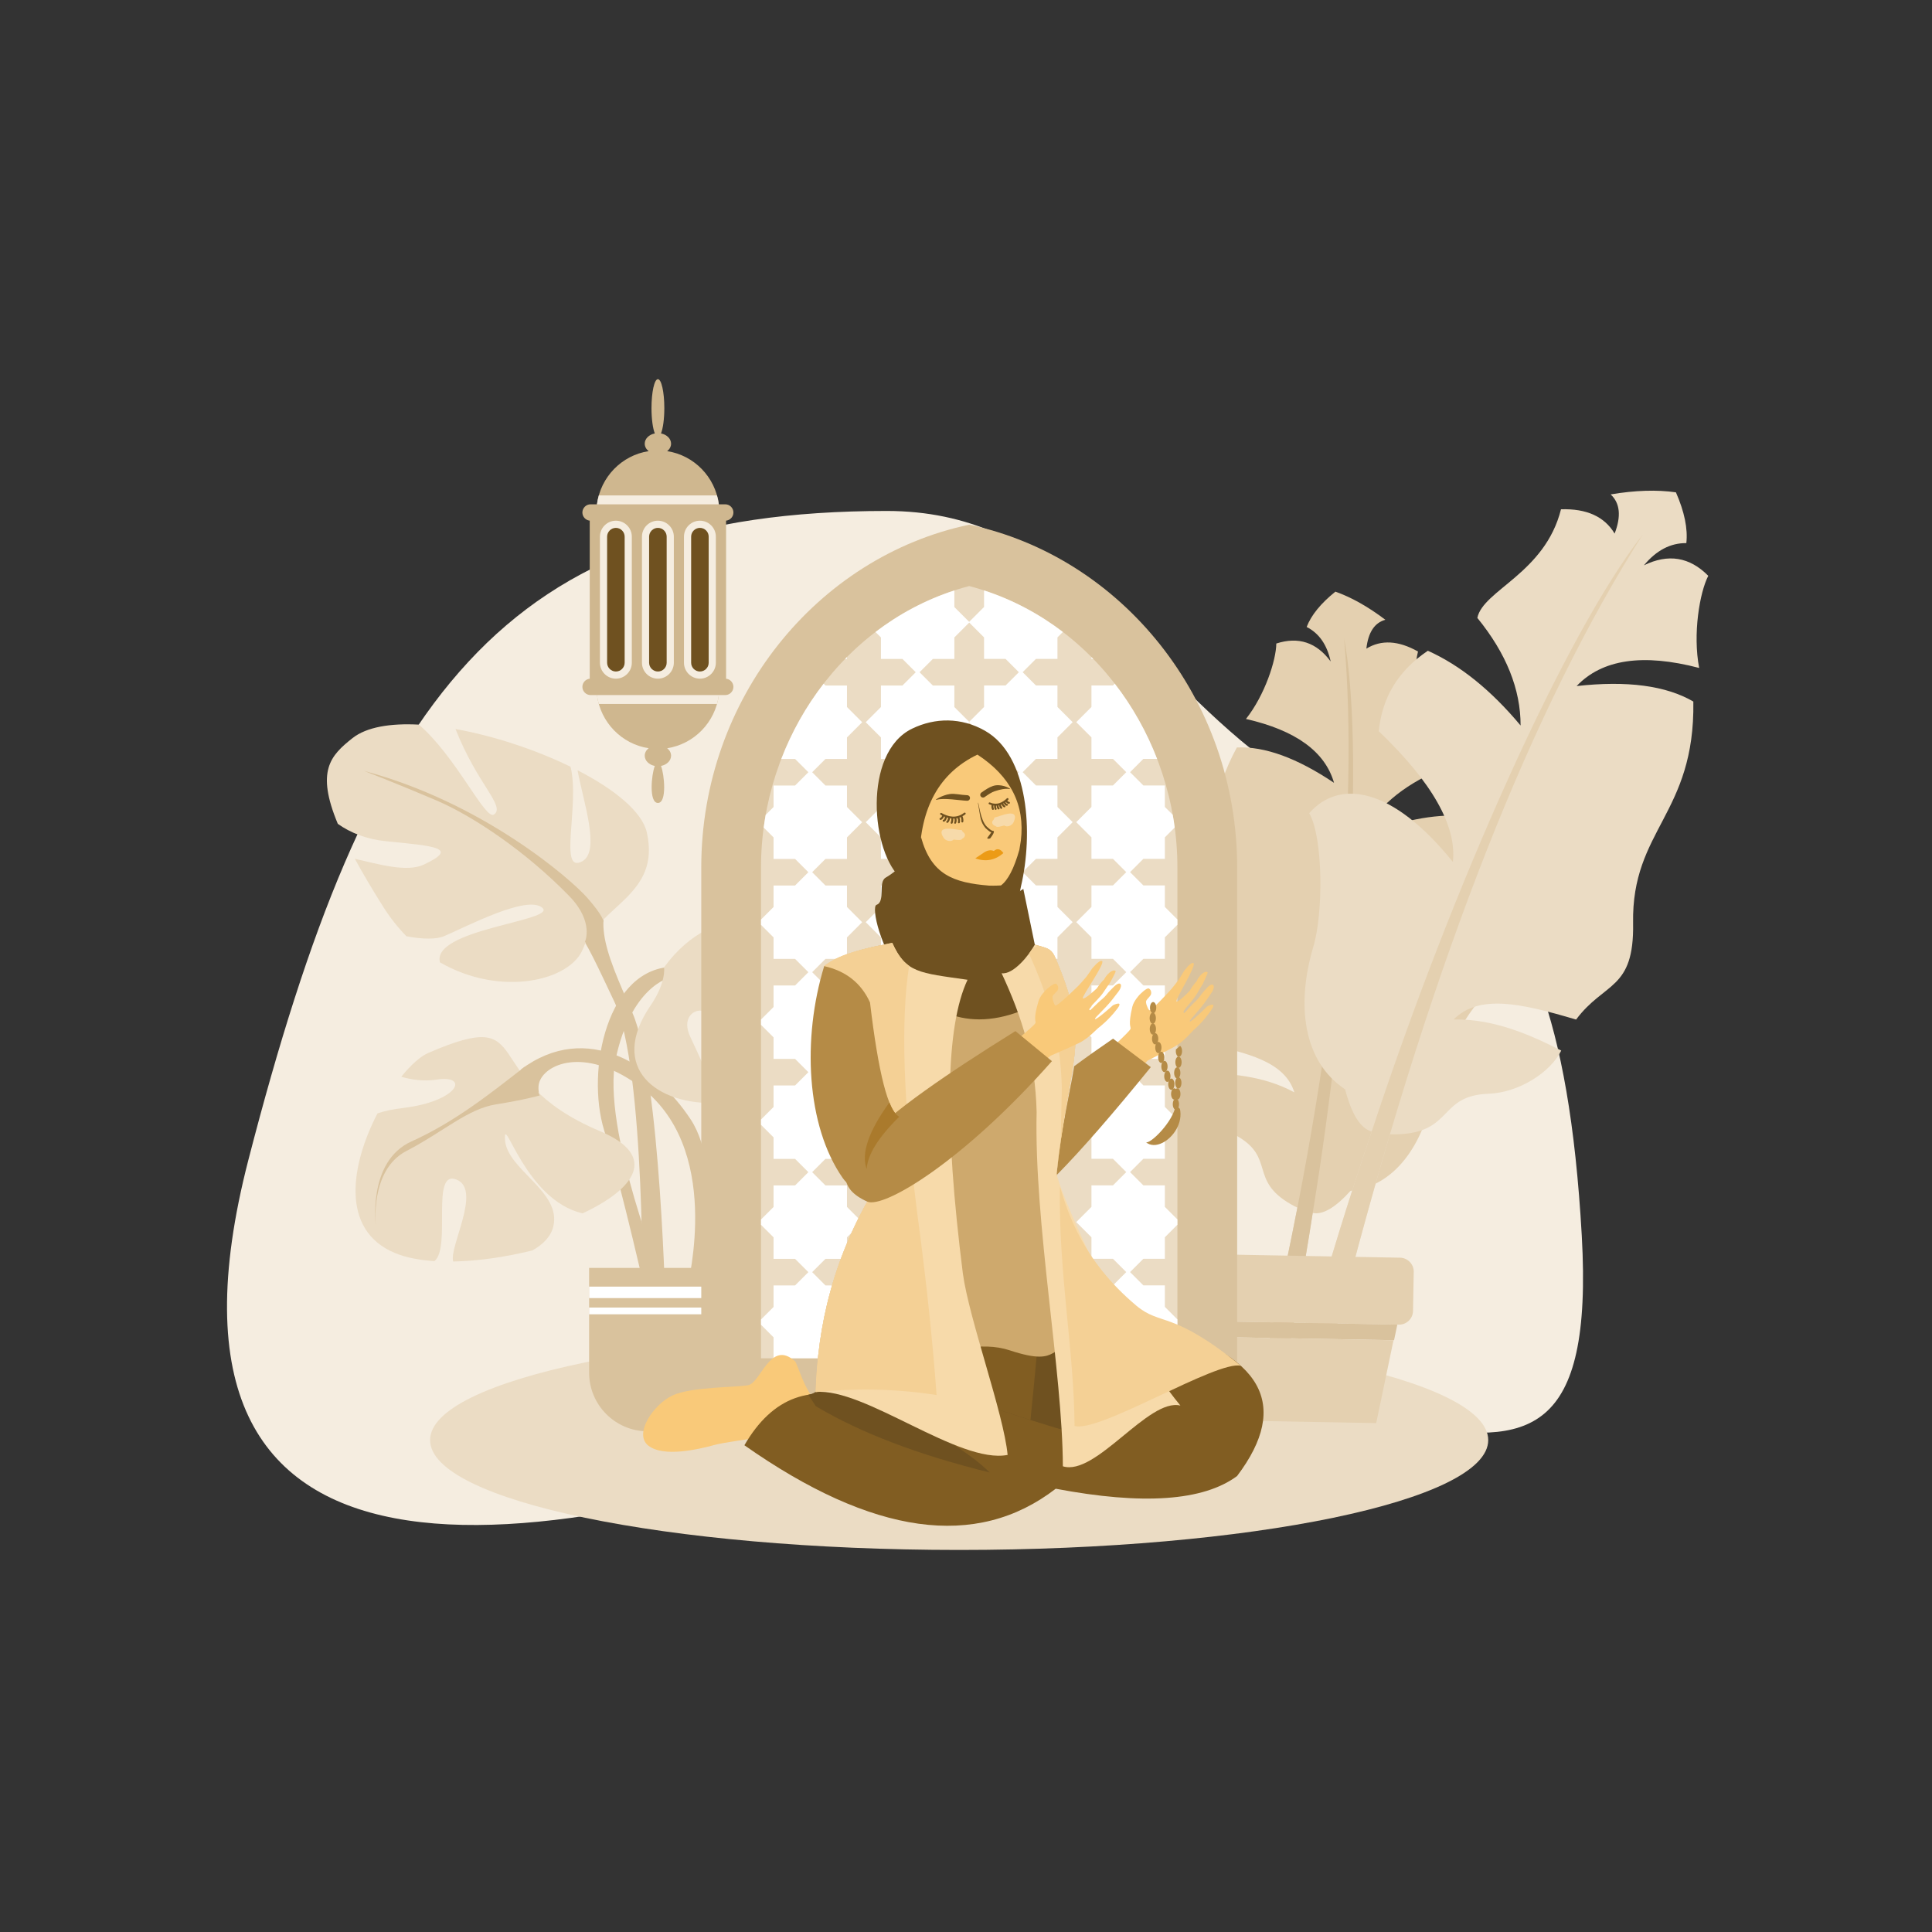 <svg xmlns="http://www.w3.org/2000/svg" viewBox="0 0 2000 2000" id="Muslimwomanprayingtoallahduringsalat"><rect x="0" y="0" width="2000" height="2000" fill="#333333" stroke="none"/><path fill="#f5ede0" fill-rule="evenodd" d="M917.87,528.94c171.04,0,243.11,133.67,366.58,237.58c163.43,137.53,326.84,48,353,512.68 c23.29,413.58-267.31,44.78-677.06,192.93c-409.74,148.15-827.06,207.81-703.23-271.53C381.01,721.27,520.47,528.94,917.87,528.94z" clip-rule="evenodd" class="colore0e8f5 svgShape"></path><path fill="#ebdcc4" fill-rule="evenodd" d="M992.92,1377.07c-302.48,0-547.69,50.91-547.69,113.72c0,62.81,245.2,113.72,547.69,113.72 c302.48,0,547.69-50.91,547.69-113.72C1540.61,1427.98,1295.4,1377.07,992.92,1377.07z" clip-rule="evenodd" class="colorc4d1eb svgShape"></path><path fill="#e4d0b0" fill-rule="evenodd" d="M1515.77,844.46c15.43,28.31,17.33,56.82,5.71,85.53c-64.44,18.71-102.66,43.44-114.69,74.2  c79.93-34.93,126.42-19.6,136.32,21.08c-21.57,13.68-53.45,74.72-59.4,105.65c-10.53,54.64-40.18,97.08-85.63,101.85  c-15.75,17.4-28.81,25.03-39.17,22.87c-9.59,61.93-20.97,124.26-34.16,186.97c-7.82,1.26-17.29-2.23-21.27-7.35  c5.66-24.27,9.59-41.42,11.69-53.09c10.28-45.29,19.57-89.3,27.88-132.03c-2.36-1.09-4.65-2.28-6.89-3.58  c-43.2-24.87-16-48.02-55.6-70.57c-24.37-13.87-40.93-43.67-40.39-65.32c29.97,0.3,67.19,2.33,99.77,20.15  c-9.78-31.24-47.03-41.29-98.74-51.38c-6.87-42.63-34.64-47.99-5.42-101.66c40.71-74.8-4.17-113.86,44.61-203.99  c28.77-1.32,62.29,10.87,100.59,36.58c-9.26-32.31-39.64-54.34-91.17-66.1c19.56-24.68,31.31-61.01,31.41-78.1  c22.96-7.38,41.72-1.17,56.29,18.6c-3.75-17.33-12.03-29.24-24.87-35.73c4.75-12.26,14.65-24.44,29.76-36.57  c16.52,5.83,33.76,15.53,51.72,29.12c-11.2,3.06-17.75,13.03-19.66,29.89c15.35-9.43,33.17-8.44,53.45,2.97  c-13.99,58.4,28.9,97.94,21.76,122.72c-38.22,16.46-64.91,39.31-80.08,68.54C1448.31,849.63,1483.7,842.55,1515.77,844.46z" clip-rule="evenodd" class="colorb0c2e4 svgShape"></path><path fill="#d9c29d" fill-rule="evenodd" d="M1324.76,1442.62c13.19-62.71,24.57-125.03,34.16-186.97c38.2-233.25,53.23-482.17,32.48-595.14  c16.06,186.36-9.35,426.92-76.22,721.66c-2.11,11.67-6.03,28.82-11.69,53.09C1307.47,1440.38,1316.94,1443.88,1324.76,1442.62z" clip-rule="evenodd" class="color9db2d9 svgShape"></path><path fill="#ebdcc4" fill-rule="evenodd" d="M1478.11,673.66c-30.49,20.45-47.42,48.23-50.79,83.33c55.21,52.82,80.78,97.93,76.72,135.31  c-62.31-77.35-117.32-86.35-148.75-50.49c14.58,25.16,14.63,103.58,4.35,137.94c-18.14,60.71-10.55,119.17,32.82,147.92  c6.74,25.86,15.91,40.44,27.51,43.72c-22.94,67.58-44.26,136.49-63.97,206.76c7.24,5.4,18.64,6.86,25.35,3.78  c7.07-27.49,12.13-46.88,16.15-59.76c13.47-51.13,27.26-100.46,41.36-147.98c2.96,0.15,5.91,0.15,8.85,0.01  c56.72-2.36,41.44-40.06,93.29-41.97c31.91-1.18,64.32-22.54,75.18-44.68c-30.43-15.49-69.06-33.03-111.35-32.2  c26.32-26.39,69.22-16.92,126.74,0.11c29.38-39.42,60.23-30.22,59.01-99.78c-1.71-96.96,64.16-112.77,62.36-229.44  c-28.35-16.49-68.61-21.84-120.82-16.03c26.36-27.74,68.64-33.99,126.85-18.74c-6.75-35.21,0.51-78.07,9.42-95.39  c-19.3-19.53-41.5-23.14-66.61-10.85c12.9-15.53,27.54-23.19,43.91-22.99c1.66-14.87-1.93-32.4-10.78-52.57  c-19.74-2.83-42.27-2.11-67.56,2.15c9.7,9.01,11.07,22.51,4.11,40.54c-10.53-17.6-29.04-25.98-55.52-25.14  c-16.63,66.33-80.75,83.66-86.59,112.44c29.92,36.75,44.83,73.87,44.76,111.38C1543.5,714.39,1511.49,688.61,1478.11,673.66z" clip-rule="evenodd" class="colorc4d1eb svgShape"></path><path fill="#e4d0b0" fill-rule="evenodd" d="M1356,1378.16c19.71-70.27,41.03-139.18,63.97-206.76c84.24-255.62,200.14-514.84,280.56-617.99  c-114.34,179.7-215.35,435.97-303.03,768.76c-4.02,12.88-9.08,32.27-16.15,59.76C1374.64,1385.02,1363.24,1383.56,1356,1378.16z" clip-rule="evenodd" class="colorb0c2e4 svgShape"></path><path fill="#e4d0b0" fill-rule="evenodd" d="M1449.34,1301.95l-176.46-3.22c-7.93-0.14-14.53,6.22-14.67,14.14l-0.74,40.52  c-0.14,7.93,6.22,14.53,14.15,14.67l176.46,3.21c7.93,0.15,14.53-6.21,14.67-14.14l0.74-40.52  C1463.63,1308.7,1457.26,1302.1,1449.34,1301.95z" clip-rule="evenodd" class="colorb0c2e4 svgShape"></path><polygon fill="#d9c29d" fill-rule="evenodd" points="1273.19 1368.09 1446.5 1371.25 1443.12 1387.4 1275.97 1384.35" clip-rule="evenodd" class="color9db2d9 svgShape"></polygon><polygon fill="#e4d0b0" fill-rule="evenodd" points="1276.02 1384.38 1442.56 1387.42 1424.64 1473.2 1290.8 1470.76" clip-rule="evenodd" class="colorb0c2e4 svgShape"></polygon><path fill="#d9c29d" fill-rule="evenodd" d="M647.82,908.75c-39.7,36.24-22.44,72.49,6.9,139.81c29.33,67.31,34.52,315.88,34.52,315.88l-24.16-3.45   c0,0,3.47-255.47-29.33-324.51c-32.8-69.05-46.63-103.56-75.96-81.12C530.45,977.79,647.82,908.75,647.82,908.75z" clip-rule="evenodd" class="color9db2d9 svgShape"></path><path fill="#d9c29d" fill-rule="evenodd" d="M539.06,1107.25c69.06-51.79,139.8-3.47,176.07,51.78c36.23,55.23,10.36,179.5,10.36,179.5   s-13.82,0-13.82-5.17c0-5.18,37.98-146.71-51.77-210.58c-56.15-39.95-96.65-20.71-101.83-1.72   c-5.18,18.99,22.44,53.51,22.44,53.51L539.06,1107.25z" clip-rule="evenodd" class="color9db2d9 svgShape"></path><path fill="#d9c29d" fill-rule="evenodd" d="M697.88,1000.8c-69.07,0-91.51,107.02-72.5,169.16c18.97,62.15,44.88,177.79,44.88,177.79l17.26-17.26   c0,0-65.6-162.25-50.06-234.75c15.55-72.49,53.49-84.58,60.43-84.58C704.77,1011.15,697.88,1000.8,697.88,1000.8z" clip-rule="evenodd" class="color9db2d9 svgShape"></path><path fill="#ebdcc4" fill-rule="evenodd" d="M669.61 861.81c-4.79-21.48-33.45-44.72-71.73-64.45 5.72 31.69 23.92 83.49 5.07 94.13-25.49 14.32-2.48-58.01-12.31-97.76-35.96-17.56-79.24-31.91-119.04-39.04.07.15.11.29.15.45 22.44 56.96 51.77 79.4 39.69 88.02-9.07 6.49-38.66-59.3-77.79-93.03-29.33-1.56-54.17 2.4-68.83 14.05-22.71 17.97-37.95 33.91-15.12 88.64 13.02 9.32 29.94 15.99 49.56 17.96 51.77 5.18 75.96 6.9 39.69 24.16-17.75 8.46-47.47-.47-71.61-5.92 7.81 14.42 17.44 30.74 29.14 49.33 7.43 11.79 15.58 22.02 24.27 30.87 16.69 3.21 31.24 3.23 38.93-.07 24.15-10.35 86.28-43.16 101.83-29.34 15.2 13.52-115.09 22.07-106.06 56.42 63.16 36.38 135.42 19.07 148.19-14.34C620.81 937.05 684.12 926.48 669.61 861.81zM621.08 1170.96c-131.16-55.24-62.06-131.04-177.72-80.97-8.15 3.52-18.05 12.42-28 24.67 10.29 2.93 22.75 5.03 36.65 2.95 34.52-5.18 22.44 22.44-34.55 29.34-10.71 1.3-19.43 3.1-26.67 5.63-27.16 52.12-39.39 120.69 18.06 144.53 11.31 4.71 25.29 7.39 40.87 8.4 17.71-14.08-4.34-95.59 23.01-84.35 26.21 10.82-8.26 69.87-3.54 84.75 25.9-.46 54.59-4.7 81.94-11.48 10.86-6.08 19.16-14.22 21.68-24.92 8.64-36.25-48.3-58.7-50.05-89.76-1.57-28.56 20.91 62.84 80.37 76.29C656.96 1230.89 682.41 1196.78 621.08 1170.96zM714.57 1073.3c-13.84-29.34 22.44-36.25 20.68-13.82-1.48 19.9-1.68 68.22 18.71 81.39 35.16-3.82 83-17.98 119.19-39.59.46-2.91 0-5.92-1.52-8.99-15.55-31.07-115.66-56.96-84.57-67.31 24.72-8.25 68.11 40.44 103.05 64.95 20.99-15.92 35.05-34.9 35.05-56.07 0-28.69-34.86-61.14-79.92-76.67-20.27 2.05-39.13 13.13-68.54 29.81-43.46 24.63-33.41-15.2 7.7-38.83-35.5 1.83-70.85 16.99-96.95 53.2 0 0 2.47 15.48-13.91 39.43-44.69 65.31 6.89 103.44 68.53 100.97C738.56 1124.56 724.08 1093.57 714.57 1073.3z" clip-rule="evenodd" class="colorc4d1eb svgShape"></path><path fill="#d9c29d" fill-rule="evenodd" d="M543.21 1104.32c-33.75 26.08-71.23 56.58-117.25 77.29-46.06 20.72-36.84 88.22-36.84 88.22s-6.9-58.29 31.47-78.25c38.36-19.94 63.66-43.73 92.8-48.33 29.18-4.61 45.29-9.21 45.29-9.21s-9.21-18.41-3.84-25.32C560.2 1101.83 543.21 1104.32 543.21 1104.32zM376.85 798.02c123.51 32.99 214.02 112.01 230.94 131.2 16.87 19.16 16.87 24.54 16.87 24.54l-13.07 24.54-6.13-3.07c0 0 9.98-20.7-16.11-47.56-44.99-46.31-99.73-82.86-137.34-98.97C414.41 812.59 376.85 798.02 376.85 798.02zM717.8 1481.71H670.6c-33.56 0-60.75-27.21-60.75-60.76v-108.42h168.72v108.42C778.56 1454.51 751.36 1481.71 717.8 1481.71z" clip-rule="evenodd" class="color9db2d9 svgShape"></path><rect width="168.72" height="11.87" x="609.84" y="1331.91" fill="#ffffff" fill-rule="evenodd" clip-rule="evenodd" class="colorffffff svgShape"></rect><rect width="168.72" height="6.98" x="609.84" y="1353.57" fill="#ffffff" fill-rule="evenodd" clip-rule="evenodd" class="colorffffff svgShape"></rect><path fill="#d9c29d" fill-rule="evenodd" d="M1280.71,897.95c0-174.65-119.67-321.44-277.38-354.81c-157.7,33.37-277.38,180.17-277.38,354.81v564.77 c0,1.71,0.02,3.47,0.04,5.24h554.71c0.01-1.77,0.01-3.51,0.01-5.24L1280.71,897.95z" clip-rule="evenodd" class="color9db2d9 svgShape"></path><path fill="#ebdcc4" fill-rule="evenodd" d="M1003.32,606.68c-129.38,33.95-215.53,158.27-215.53,291.27v508.13h431.06V897.95 C1218.85,764.95,1132.69,640.64,1003.32,606.68z" clip-rule="evenodd" class="colorc4d1eb svgShape"></path><g fill="#000000" class="color000000 svgShape"><path fill="#cfb78f" fill-rule="evenodd" d="M690.66,774.56c27.85-4.26,49.78-26.74,53.48-55.02h6.62c4.67,0,8.47-3.82,8.47-8.49l0,0  c0-4.37-3.34-7.99-7.6-8.44V538.98c4.26-0.45,7.6-4.06,7.6-8.44l0,0c0-4.66-3.8-8.48-8.47-8.48h-6.62  c-3.69-28.29-25.62-50.77-53.48-55.03c2.49-1.97,4.03-4.71,4.03-7.74c0-5.13-4.44-9.44-10.42-10.6c2.04-5.11,3.43-14.93,3.43-26.22  c0-16.54-2.98-29.95-6.64-29.95c-3.67-0.01-6.64,13.41-6.64,29.95c0,11.29,1.39,21.11,3.43,26.22c-5.98,1.16-10.43,5.46-10.43,10.6  c0,3.03,1.54,5.77,4.04,7.74c-27.85,4.26-49.78,26.74-53.48,55.03h-6.62c-4.66,0-8.48,3.82-8.48,8.48l0,0  c0,4.37,3.34,7.99,7.6,8.44v163.62c-4.26,0.45-7.6,4.07-7.6,8.44l0,0c0,4.67,3.82,8.49,8.48,8.49h6.62  c3.69,28.28,25.62,50.77,53.48,55.02c-2.5,1.98-4.04,4.72-4.04,7.74c0,5.15,4.45,9.44,10.43,10.61c-3.51,8.77-6.28,38.3,3.21,38.3  c9.49,0,6.72-29.53,3.21-38.3c5.98-1.16,10.42-5.46,10.42-10.61C694.69,779.28,693.14,776.54,690.66,774.56z" clip-rule="evenodd" class="color8fa3cf svgShape"></path><path fill="#f5ede0" fill-rule="evenodd" d="M681.05,539.03L681.05,539.03c9.08,0,16.5,7.42,16.5,16.5v130.52c0,9.08-7.42,16.51-16.5,16.51l0,0  c-9.08,0-16.5-7.43-16.5-16.51V555.54C664.55,546.46,671.97,539.03,681.05,539.03L681.05,539.03z M724.55,539.03L724.55,539.03  c9.07,0,16.5,7.42,16.5,16.5v130.52c0,9.08-7.43,16.51-16.51,16.51h0.01c-9.08,0-16.51-7.43-16.51-16.51V555.54  C708.04,546.46,715.47,539.03,724.55,539.03L724.55,539.03L724.55,539.03z M637.56,539.03L637.56,539.03  c9.08,0,16.5,7.42,16.5,16.5v130.52c0,9.08-7.42,16.51-16.5,16.51l0,0c-9.08,0-16.51-7.43-16.51-16.51V555.54  C621.05,546.46,628.47,539.03,637.56,539.03L637.56,539.03z" clip-rule="evenodd" class="colore0e8f5 svgShape"></path><path fill="#6f5120" fill-rule="evenodd" d="M681.05,546.46c-4.98,0-9.09,4.1-9.09,9.08v130.52c0,4.98,4.11,9.08,9.09,9.08s9.08-4.1,9.08-9.08V555.54  C690.13,550.55,686.03,546.46,681.05,546.46L681.05,546.46z M724.55,546.46c-4.98,0-9.08,4.1-9.08,9.08v130.52  c0,4.98,4.1,9.08,9.07,9.08c4.99,0,9.09-4.1,9.09-9.08V555.54C733.63,550.55,729.53,546.46,724.55,546.46L724.55,546.46  L724.55,546.46z M637.56,546.46c-4.98,0-9.08,4.1-9.08,9.08v130.52c0,4.98,4.1,9.08,9.08,9.08c4.98,0,9.08-4.1,9.08-9.08V555.54  C646.64,550.55,642.53,546.46,637.56,546.46L637.56,546.46z" clip-rule="evenodd" class="color20386f svgShape"></path><path fill="#f5ede0" fill-rule="evenodd" d="M742.23,728.77c0.85-2.99,1.49-6.08,1.91-9.23H617.97c0.41,3.15,1.06,6.24,1.91,9.23H742.23L742.23,728.77z   M617.97,522.06h126.16c-0.41-3.16-1.05-6.24-1.91-9.23H619.88C619.03,515.83,618.38,518.9,617.97,522.06L617.97,522.06z" clip-rule="evenodd" class="colore0e8f5 svgShape"></path></g><path fill="#ffffff" fill-rule="evenodd" d="M987.94,611.22C958,621,930.6,635.69,906.31,654.24l5.64,5.64v22.26h22.26l13.76,13.75l-13.76,13.76h-22.26 v22.26l-15.73,15.74l15.73,15.73v22.26h22.26l13.76,13.76l-13.76,13.76h-22.26v22.25l-15.73,15.74l15.73,15.73v22.26h22.26 l13.76,13.76l-13.76,13.76h-22.26v22.25l-15.73,15.74l15.73,15.74v22.25h22.26l13.76,13.76l-13.76,13.76h-22.26v22.26l-15.73,15.74 l15.73,15.73v22.25h22.26l13.76,13.76l-13.76,13.76h-22.26v22.26l-15.73,15.74l15.73,15.73v22.26h22.26l13.76,13.76l-13.76,13.75 h-22.26v22.26l-15.73,15.74l15.73,15.73v22.26h22.26l13.76,13.76l-13.76,13.76h-22.26v22.25l-15.73,15.74l15.73,15.74v21.68h75.99 v-21.68l15.4-15.41l15.35,15.35v21.74h75.99v-21.74l15.73-15.74l-15.73-15.74v-22.25h-22.27l-13.76-13.76l13.76-13.76h22.27v-22.26 l15.73-15.73l-15.73-15.74v-22.25h-22.27l-13.76-13.76l13.76-13.76h22.27v-22.26l15.73-15.73l-15.73-15.74v-22.26h-22.27 l-13.76-13.76l13.76-13.75h22.27v-22.26l15.73-15.73l-15.73-15.74v-22.26h-22.27l-13.76-13.76l13.76-13.76h22.27v-22.25l15.73-15.74 l-15.73-15.74V916.6h-22.27l-13.76-13.76l13.76-13.76h22.27v-22.25l15.73-15.74l-15.73-15.74V813.1h-22.27l-13.76-13.76l13.76-13.76 h22.27v-22.26l15.73-15.73l-15.73-15.74v-22.26h-22.27l-13.76-13.75l13.76-13.76h22.27v-22.26l5.6-5.61 c-24.26-18.53-51.66-33.23-81.59-43v17.13l-15.41,15.41l-15.34-15.35V611.22L987.94,611.22z M876.78,680.21l-1.91,1.93h1.91V680.21 L876.78,680.21z M852.62,707.75c-18.2,23.53-33,49.83-43.82,77.89h14.26l13.76,13.76l-13.76,13.76h-22.27v22.25l-8.18,8.18 c-0.78,4.34-1.44,8.71-2.03,13.09l10.21,10.21v22.26h22.27l13.76,13.76l-13.76,13.76h-22.27v22.25l-12.99,13v5.48l12.99,13v22.25 h22.27l13.76,13.76l-13.76,13.76h-22.27v22.26l-12.99,12.99v5.49l12.99,12.99v22.25h22.27l13.76,13.76l-13.76,13.76h-22.27v22.26 l-12.99,13v5.48l12.99,12.99v22.26h22.27l13.76,13.76l-13.76,13.75h-22.27v22.26l-12.99,13v5.48l12.99,12.99v22.26h22.27 l13.76,13.76l-13.76,13.76h-22.27v22.25l-12.99,13v5.48l12.99,13v21.68h76v-21.68l15.73-15.74l-15.73-15.74v-22.25h-22.27 l-13.76-13.76l13.76-13.76h22.27v-22.26l15.73-15.73l-15.73-15.74v-22.26h-22.27l-13.76-13.75l13.76-13.76h22.27v-22.26l15.73-15.73 l-15.73-15.74v-22.26h-22.27l-13.76-13.76l13.76-13.76h22.27v-22.25l15.73-15.73l-15.73-15.74v-22.26h-22.27l-13.76-13.76 l13.76-13.76h22.27v-22.25l15.73-15.74l-15.73-15.74v-22.25h-22.27l-13.76-13.76l13.76-13.76h22.27v-22.26l15.73-15.73l-15.73-15.74 v-22.25h-22.27l-13.76-13.76l13.76-13.76h22.27v-22.26l15.73-15.73l-15.73-15.74v-22.26h-22.27L852.62,707.75L852.62,707.75z  M1129.87,1406.08h75.99v-21.74l12.99-12.99v-5.49l-12.99-13v-22.25h-22.26l-13.76-13.76l13.76-13.76h22.26v-22.26l12.99-12.98v-5.5 l-12.99-12.99v-22.25h-22.26l-13.76-13.76l13.76-13.76h22.26v-22.26l12.99-12.98v-5.5l-12.99-12.99v-22.26h-22.26l-13.76-13.76 l13.76-13.75h22.26v-22.26l12.99-12.99v-5.5l-12.99-12.99v-22.26h-22.26l-13.76-13.76l13.76-13.76h22.26v-22.25l12.99-12.99v-5.49 l-12.99-13V916.6h-22.26l-13.76-13.76l13.76-13.76h22.26v-22.25l10.2-10.2c-0.59-4.39-1.26-8.77-2.04-13.12l-8.16-8.16V813.1h-22.26 l-13.76-13.76l13.76-13.76h14.22c-10.84-28.04-25.61-54.33-43.82-77.85l-1.87,1.86h-22.26v22.26l-15.73,15.74l15.73,15.73v22.26 h22.26l13.76,13.76l-13.76,13.76h-22.26v22.25l-15.73,15.74l15.73,15.74v22.25h22.26l13.76,13.76l-13.76,13.76h-22.26v22.25 l-15.73,15.74l15.73,15.74v22.25h22.26l13.76,13.76l-13.76,13.76h-22.26v22.26l-15.73,15.74l15.73,15.73v22.26h22.26l13.76,13.75 l-13.76,13.76h-22.26v22.26l-15.73,15.74l15.73,15.73v22.26h22.26l13.76,13.76l-13.76,13.76h-22.26v22.25l-15.73,15.74l15.73,15.73 v22.26h22.26l13.76,13.76l-13.76,13.76h-22.26v22.25l-15.73,15.74l15.73,15.74V1406.08L1129.87,1406.08z M1131.71,682.08l-1.85-1.87 v1.87H1131.71L1131.71,682.08z M1018.7,1330.61v22.25l-15.41,15.41l-15.34-15.35v-22.25h-22.26l-13.76-13.76l13.76-13.76h22.26 v-22.26l15.4-15.4l15.35,15.34v22.26h22.26l13.76,13.76l-13.76,13.76H1018.7L1018.7,1330.61z M1018.7,1227.11v22.25l-15.41,15.41 l-15.34-15.35v-22.26h-22.26l-13.76-13.75l13.76-13.76h22.26v-22.26l15.4-15.4l15.35,15.34v22.26h22.26l13.76,13.76l-13.76,13.76 H1018.7L1018.7,1227.11z M1018.7,1123.6v22.26l-15.41,15.41l-15.34-15.35v-22.26h-22.26l-13.76-13.76l13.76-13.76h22.26v-22.25 l15.4-15.4l15.35,15.34v22.26h22.26l13.76,13.75l-13.76,13.76H1018.7L1018.7,1123.6z M1018.7,1020.1v22.26l-15.41,15.41 l-15.34-15.35v-22.26h-22.26l-13.76-13.76l13.76-13.76h22.26v-22.25l15.4-15.4l15.35,15.34v22.25h22.26l13.76,13.76l-13.76,13.76 H1018.7L1018.7,1020.1z M1018.7,916.6v22.25l-15.41,15.41l-15.34-15.35v-22.25h-22.26l-13.76-13.76l13.76-13.76h22.26v-22.26 l15.4-15.4l15.35,15.35v22.25h22.26l13.76,13.76l-13.76,13.76H1018.7L1018.7,916.6z M1018.7,813.1v22.25l-15.41,15.41l-15.34-15.35 v-22.25h-22.26l-13.76-13.76l13.76-13.76h22.26v-22.26l15.4-15.4l15.35,15.34v22.26h22.26l13.76,13.76l-13.76,13.76H1018.7 L1018.7,813.1z M1018.7,709.59v22.26l-15.41,15.41l-15.34-15.35v-22.26h-22.26l-13.76-13.76l13.76-13.75h22.26v-22.26l15.4-15.4 l15.35,15.35v22.26h22.26l13.76,13.76l-13.76,13.75H1018.7z" clip-rule="evenodd" class="colorffffff svgShape"></path><g fill="#000000" class="color000000 svgShape"><path fill="#f9c979" fill-rule="evenodd" d="M885.69,1465.14c-10.78,5.19-21.99,8.9-29.08,11.69c-10.83,4.25-98.65,14.05-116.41,18.85  c-17.75,4.82-53.36,13.1-69.01,0.85c-15.63-12.25,5.6-43.02,25.11-52.02c19.52-9.01,65.11-8.13,78.17-10.54  c13.07-2.4,23.05-47.51,48.23-25.02c2.69,0.62,14.64,47.58,28.9,41.48C852.74,1458.92,885.69,1465.14,885.69,1465.14z" clip-rule="evenodd" class="colorf9af79 svgShape"></path><path fill="#815d22" fill-rule="evenodd" d="M1191.78,1370.6h-0.02c-5.47-1.77-72.69-14.9-87.5-4.87c-15.36,7.77-17.83,56.27-39.05,58.73  c-70.06,8.15-160.12-2.03-212.07-14.77c3.52,11.76,16.74,25.77,39.72,42.05c-52.48-20.59-93.23-5.79-122.26,44.38  c132.76,93.27,240.19,108.27,322.29,45c90.2,17.08,152.75,12.72,187.7-13.12C1336.53,1454.06,1306.93,1401.59,1191.78,1370.6z" clip-rule="evenodd" class="color223f81 svgShape"></path><path fill="#6f5120" fill-rule="evenodd" d="M853.14 1409.69c-2.12 13.35.56 31.38-16.33 34.11 2.37 3.78 4.91 7.71 7.65 11.85 46.14 27.56 106.18 50.45 180.1 68.67-39.66-39.18-111.27-62.51-151.12-110.18C865.66 1408.9 859.39 1413.38 853.14 1409.69zM1019.6 756.44c-24.55-13.89-51.5-13.7-75.4-2.13-51.5 24.95-42.65 129.5-10.48 155.8 14.68 11.98-2.24 36.82-12.77 51.89 36.19 139.58 249.26 137.89 132.78 3.3.14-12.66-1.07-29.65 3.14-47.54C1069.73 863.02 1065.24 782.35 1019.6 756.44z" clip-rule="evenodd" class="color20386f svgShape"></path><path fill="#815d22" fill-rule="evenodd" d="M970.26,1444.27c39.26-97.3,131.4-141.17,131.4-141.17s20.43,86.11,41.83,189.41  c-34.34-9.19-69.38-19.86-104.34-31.44C1015.56,1453.27,992.57,1447.84,970.26,1444.27z" clip-rule="evenodd" class="color223f81 svgShape"></path><path fill="#6f5120" fill-rule="evenodd" d="M970.26,1444.27c39.26-97.3,131.4-141.17,131.4-141.17s20.43,86.11,41.83,189.41  c-34.34-9.19-69.38-19.86-104.34-31.44C1015.56,1453.27,992.57,1447.84,970.26,1444.27z" clip-rule="evenodd" class="color20386f svgShape"></path><path fill="#815d22" fill-rule="evenodd" d="M1077.71,1353.45l-6.64-24.48c-46.7,20.22-184.13-9.35-184.13-9.35s-33.45,39.65-24.31,119.96  c53.34-3.35,112.74,0.39,176.51,21.49c9.2,3.04,18.4,6.03,27.59,8.94C1070.78,1431.72,1077.71,1353.45,1077.71,1353.45z" clip-rule="evenodd" class="color223f81 svgShape"></path><path fill="#f9c979" fill-rule="evenodd" d="M866.87,1379.42c-19-28.75,46.19-146.22,43.87-157.31c-4.54-21.81-15.28-45.99-25.79-67.71  c-10.54-21.74-20.86-41.05-24.54-53.13c3.39-4.71,6.71-9.16,9.77-13.31c4.68-6.42,8.74-12.32,11.35-17.83  c2.9-6,4.13-11.61,2.74-16.99c-1.06-4.09-2.5-8.18-4.26-12.18c-0.81-1.86-1.68-3.74-2.61-5.57c-9.7-19.44-24.2-35.27-24.2-35.27  c22.95-14.71,59.11-22.17,59.44-21.11c2.71-0.88,5.06-1.52,6.99-2c1.31-0.35,2.68-0.68,4.03-0.97c4.54-1.1,9.12-2.02,13.09-2.78  c8.21-8.25,18.08-38.91,15.12-84.03l3.99,0.51l66.87,9.02c0,0-0.23,20.93,0.9,40.5c0.93,15.31,2.68,29.82,6.03,33  c5.18,0.42,8.31,0.72,8.31,0.72l0.03,0.06l0.1,0.13c3.78,0.32,7.25,0.64,10.41,1c0,0,0.25,0.03,0.74,0.06  c5.9,0.68,10.78,1.42,14.73,2.13l0.81,0.15c11.42,2.1,15.28,4.07,15.28,4.07v0.19c-0.56,21.08,33.42,57.93,31.08,105.57  c-0.1,1.81-17.42,126.68-17.32,128.53c1.38,35.58,18.83,135.74,18.83,135.74C1128.55,1381.58,877.08,1408.99,866.87,1379.42z" clip-rule="evenodd" class="colorf9af79 svgShape"></path><path fill="#ebad47" fill-rule="evenodd" d="M1022.72,898.79c0,0-0.23,20.89,0.93,40.46c-37.04,1.22-58.63-31.27-67.8-49.49L1022.72,898.79z" clip-rule="evenodd" class="colored9760 svgShape"></path><path fill="#f9c979" fill-rule="evenodd" d="M1036.19,916.59c0,0-30.48,2.38-56.13-6.92c-10.97-4.91-20.35-11.73-28.18-20.44l-0.02-0.01  c0.64-53.15,20.63-89.16,59.97-108.04c34.46,22.53,49.44,52.24,44.94,89.11l-0.02,0.13v0.02c-0.44,3.08-0.93,6.12-1.48,9.07  l-0.03,0.09l-0.07,0.36C1049.74,899.03,1043.42,911.24,1036.19,916.59z" clip-rule="evenodd" class="colorf9af79 svgShape"></path><path fill="#cea96d" fill-rule="evenodd" d="M1093.83,1214.86c13.07-123.9,36.86-133.26-0.92-222.41c-4.98-11.75-8.24-10.79-28.93-16.1  c-6.7-1.25-12.66-1.9-14.72-2.09c-0.5-0.06-0.74-0.1-0.74-0.1s16.31,46.34,15.98,51.75c-0.3,5.44-52.7,7.25-87.12,7.7  c-34.17,0.46-53.42-56.69-53.72-57.57c-1.36,0.29-2.71,0.6-4.04,0.98c-1.93,0.47-47.6,7.44-66.43,23.13c0,0,14.52,15.8,24.21,35.24  c0.92,1.83,1.8,3.7,2.61,5.61c1.76,3.97,3.2,8.06,4.27,12.15c1.37,5.38,0.15,10.99-2.75,17c-2.61,5.51-6.67,11.41-11.35,17.83  c-3.05,4.15-6.39,8.59-9.78,13.3c1.26,4.16,3.33,9.19,5.87,14.84v0.03c4.95,10.8,11.75,24.01,18.68,38.26  c10.49,21.73,21.24,45.94,25.78,67.74c-49.36,78.05-64.28,152.63-66.35,218.88c57.9-5.4,143.07-62.31,200.75-43.22  c57.69,19.1,35.13-10.71,78.04-0.12C1093.31,1245.94,1094.31,1227.15,1093.83,1214.86z" clip-rule="evenodd" class="color6d96ce svgShape"></path><path fill="#6f5120" fill-rule="evenodd" d="M1024.44,916.84c32.63,5.42,17.56,14.28,34.9,3.35l23.45,113.85c-139.75,80.45-186.61-93.57-175.44-97.36  c9.48-3.21,1.31-23.41,9.54-28.19c13.96-8.09,27.16-22.37,36.55-41.85C964.11,905.33,986.66,913.82,1024.44,916.84z" clip-rule="evenodd" class="color20386f svgShape"></path><path fill="#f9c979" fill-rule="evenodd" d="M1172.2,1042.13c-4.82,20.36-1.14,20.39-1.91,22.98c-0.76,3.04-32.62,31.49-32.62,31.49l-29.1,26.3  c-3.97,20.66-9.2,45.65-13.29,79.14c35.9-39.91,85.94-96.92,92.66-104.1c0,0,17.18-8.62,27.8-14.37c10.6-5.78,18-15.91,20.76-18.01  c0.35-0.3,9.11-7.74,17.22-19.76c7.15-10.33-4.33-3.76-4.33-3.76s-16.63,16.81-17.72,15.29c-0.9-1.18,8.72-9.82,16.68-21.18  c2.04-2.92,3.99-5.8,5.79-8.47c4.76-7,1.84-11.94-4.4-5.4c-2.19,2.32-5.67,6.26-7.77,9.39c-2.35,3.41-5.57,5.81-7.92,8.36  c-4.69,5.09-8.1,8.88-8.17,8.58c-0.1-0.41-1.79-0.03,0.3-3.2c2.47-3.83,9.57-10.73,12.8-16.64c1.84-3.33,6.06-10.04,6.06-10.04  s5.67-11.7,5.04-12.16c-3.12-2.63-9.63,4.59-11.44,9.42c-2.88,2.48-7.08,9.68-7.08,9.68s-11.95,12.66-13.79,11.02  c-1.57-1.35,21.04-37.15,17.75-39.59c-2.76-1.96-10.07,8.5-10.07,8.5s-3.9,6.68-5.4,8.79c-1.74,2.47-7.54,9.53-7.54,9.53  s-21.16,23.53-22.82,21.81c-1.65-1.69-3.99-7.71-3.17-9.62c0.81-1.92,4.16-4.65,4.87-6.53c0.81-1.92,0.18-5.11-2.08-6.28  c-2.36-1.14-9.78,6.62-9.78,6.62S1173.57,1036.24,1172.2,1042.13z" clip-rule="evenodd" class="colorf9af79 svgShape"></path><path fill="#b58b46" fill-rule="evenodd" d="M1152.22,1075.21c-14.48,9.89-27.88,19.4-40.22,28.54c-4.17,26.52-12.71,59.3-18.17,111.11  c0.02,0.36,0.09,0.85,0.18,1.41c25.28-25.6,57.69-62.78,97.29-111.58C1165.24,1085.04,1152.22,1075.21,1152.22,1075.21z" clip-rule="evenodd" class="color466fb5 svgShape"></path><path fill="#6f5120" fill-rule="evenodd" d="M1001.41 823.22c1.58.06 2.81 1.4 2.75 2.98-.06 1.58-1.4 2.81-2.97 2.75-7.97-.31-23.84-3.24-31.62-1.02-3.43.98 5.51-4.78 13.57-5.93C988.62 821.21 994.01 822.93 1001.41 823.22zM1019.23 825.14c-1.3.9-3.09.57-3.99-.73-.9-1.3-.57-3.09.73-3.98 4.53-3.15 7.87-5.4 11.83-6.75 7.81-2.66 16.75 1.74 17.91 3.02.9.99-2.64-2.17-16.08 2.41C1026.4 820.21 1023.36 822.27 1019.23 825.14zM1042.31 826.46c.4-.39 1.04-.37 1.42.03.39.4.38 1.04-.02 1.43-.33.31-.66.62-.99.9.29.37.59.66.85.87.33.25.62.37.86.37.56-.02 1.02.42 1.04.98.01.56-.43 1.02-.99 1.04-.72.02-1.43-.24-2.14-.79-.4-.29-.78-.69-1.19-1.18l-.33.24c.26.58.53 1.02.8 1.33.25.28.49.41.7.41.56-.02 1.02.42 1.04.99.02.56-.43 1.01-.98 1.03-.83.03-1.59-.34-2.25-1.09-.35-.4-.69-.91-1-1.53-.19.11-.39.23-.57.34.24.52.51.95.75 1.28l0 0c.29.37.54.6.75.66.53.15.85.71.7 1.25-.15.54-.71.85-1.25.7-.65-.18-1.26-.65-1.81-1.39l0 0c-.33-.43-.64-.97-.95-1.6-.21.08-.42.17-.64.25.12.49.26.92.41 1.31.23.57.48 1.01.75 1.34.35.42.29 1.05-.13 1.42-.43.35-1.06.29-1.42-.12-.43-.51-.79-1.15-1.09-1.9-.18-.44-.33-.92-.46-1.45l-.07.02-.43.09c.04.54.1 1.01.21 1.41.13.5.33.87.58 1.1.4.38.42 1.02.04 1.43-.38.4-1.02.43-1.43.05-.52-.5-.9-1.18-1.14-2.04-.13-.5-.23-1.05-.27-1.67-.17.01-.34.03-.51.04-.06.46-.07.88-.04 1.28.05.57.22 1.09.48 1.54.29.48.12 1.11-.36 1.38-.49.28-1.1.11-1.38-.37-.41-.71-.66-1.49-.75-2.36-.04-.49-.03-1.01.02-1.54-.23-.03-.47-.05-.71-.09-.05.5-.06.96-.03 1.38.04.67.17 1.24.4 1.72.23.51.02 1.11-.49 1.35-.51.23-1.11.02-1.34-.49-.34-.73-.54-1.54-.6-2.44-.04-.6-.01-1.25.07-1.93-.8-.23-1.6-.51-2.4-.86-.51-.22-.74-.81-.53-1.32.23-.51.83-.74 1.33-.53.97.43 1.94.74 2.89.95l.04.01.08.02c.82.17 1.64.27 2.44.29h.02.03.02.02.01c.71.02 1.41-.03 2.11-.13h.02l.03-.01c.37-.05.73-.13 1.09-.21.31-.07.62-.16.91-.25.05-.02.1-.03.15-.05.69-.22 1.38-.51 2.08-.84l0 0 .02-.02.03-.01c.72-.36 1.44-.79 2.17-1.27l.02-.02.02-.01.02-.02c.54-.37 1.09-.79 1.63-1.22l.02-.02 0 0 .02-.01.02-.02.01-.01C1041.26 827.42 1041.79 826.96 1042.31 826.46L1042.31 826.46zM973.7 843.4c-.49-.27-.65-.89-.38-1.37.28-.49.89-.66 1.38-.38.8.46 1.6.87 2.39 1.25l.02.01.09.04c.81.38 1.62.72 2.4 1l.02.02.08.03h.02c1.04.38 2.07.68 3.07.9l.12.02h.01l0 0c.99.21 1.97.35 2.93.41l.1.01c.43.02.85.03 1.27.03.47-.01.95-.04 1.42-.08.05-.01.1-.02.15-.02.9-.09 1.79-.25 2.66-.5l.13-.03c1.03-.29 2.03-.68 3.02-1.16l.04-.03.02-.01 0 0 .03-.01c1.15-.57 2.27-1.28 3.36-2.12.44-.35 1.08-.26 1.42.18.34.45.26 1.08-.18 1.42-.95.73-1.92 1.37-2.9 1.91.36.9.62 1.75.77 2.56.2 1.11.22 2.16.04 3.11-.11.55-.64.91-1.18.81-.56-.11-.91-.63-.81-1.19.13-.71.12-1.5-.04-2.37-.12-.63-.31-1.31-.59-2.03-.46.2-.93.39-1.39.55.29.73.49 1.43.6 2.12.16 1.06.1 2.09-.19 3.05-.14.54-.71.85-1.25.7-.53-.15-.84-.72-.69-1.26.19-.68.24-1.41.12-2.19-.09-.59-.28-1.21-.55-1.87-.39.09-.78.16-1.16.23.17.87.25 1.66.24 2.37l0 0c-.03 1.1-.27 2.02-.73 2.75-.29.46-.93.61-1.39.3-.47-.29-.62-.92-.32-1.39.27-.41.41-.99.42-1.7.02-.62-.07-1.31-.23-2.12-.26.01-.53.02-.79.02h-.36c0 .8-.04 1.53-.12 2.21-.13 1-.38 1.87-.73 2.6-.24.5-.85.71-1.35.47-.51-.25-.72-.85-.47-1.35.25-.53.43-1.2.54-1.99.08-.61.11-1.29.1-2.05-.46-.04-.91-.11-1.38-.18-.19.99-.43 1.83-.71 2.5l0 0c-.44 1.04-1.01 1.75-1.7 2.16-.48.27-1.1.11-1.37-.37-.28-.48-.11-1.11.37-1.38.3-.17.58-.57.84-1.19l0 0c.23-.57.44-1.28.6-2.14-.45-.12-.9-.25-1.37-.39-.18.98-.45 1.8-.78 2.44-.56 1.06-1.31 1.71-2.28 1.92-.54.13-1.09-.23-1.2-.77-.12-.55.23-1.09.77-1.2.34-.08.66-.37.92-.88.28-.53.49-1.27.64-2.21-.3-.12-.63-.26-.95-.4-.36.83-.76 1.51-1.18 2.04-.67.85-1.42 1.37-2.26 1.55-.55.12-1.09-.23-1.2-.78-.12-.55.23-1.09.77-1.21.36-.07.73-.35 1.1-.82.33-.42.64-.96.94-1.65C974.87 844.04 974.29 843.73 973.7 843.4z" clip-rule="evenodd" class="color20386f svgShape"></path><path fill="#ec9b16" fill-rule="evenodd" d="M1038.74,883.08c-3.25-4.46-6.55-5.18-9.92-2.13c-2.9-1.3-6.14-0.88-9.69,1.23  c-6.35,4.27-9.52,6.39-9.52,6.39C1020.42,892.4,1030.14,890.57,1038.74,883.08z" clip-rule="evenodd" class="colorec1651 svgShape"></path><path fill="#f7daaa" fill-rule="evenodd" d="M994.24 859.24c-3.83 0-26.42-6.29-17.55 7.85 2.57 4.09 8.47 4.49 10.45 2.05 1.37 0 8.33 1.49 8.9-.98 1.89-.4 4.82-4.12 1.15-6.59C995.26 860.24 997.01 859.24 994.24 859.24zM1030.9 845.94c3.76-.64 24.96-10.66 18.61 4.77-1.84 4.47-7.59 5.86-9.95 3.79-1.35.23-7.96 2.87-8.95.53-1.93-.07-5.45-3.23-2.26-6.3C1030.07 847.09 1028.17 846.41 1030.9 845.94z" clip-rule="evenodd" class="colorf7aaac svgShape"></path><path fill="#6f5120" fill-rule="evenodd" d="M1012.48,831.75c0-6.09,1.91,17.43,9.08,23.98c2.23,2.05,4.8,4.38,6.37,4.38c3.3,0-2.88,7.84-2.99,7.86  l-1.79,0.29c-0.55,0.08-1.07-0.29-1.16-0.84c-0.01-0.05,3.91-5.4,4.18-5.68c-1.94-0.83-4.06-2.78-5.98-4.52  C1014.43,850.19,1015.02,845.82,1012.48,831.75z" clip-rule="evenodd" class="color20386f svgShape"></path><path fill="#f7daaa" fill-rule="evenodd" d="M844.38,1441.01c2.07-66.25,17-140.83,66.35-218.88c-4.54-21.8-15.29-46.02-25.78-67.74  c-6.92-14.25-13.73-27.46-18.68-38.26v-0.03c-2.55-5.65-4.61-10.67-5.87-14.84c3.39-4.7,6.72-9.15,9.78-13.3  c4.68-6.42,8.74-12.33,11.35-17.83c2.9-6,4.12-11.62,2.75-17c-1.06-4.09-2.5-8.18-4.27-12.15c-0.81-1.91-1.68-3.78-2.61-5.61  c-9.7-19.44-24.21-35.24-24.21-35.24c16.92-14.1,48.29-19.3,70.47-24.1c14.04,31.1,27.59,31.04,77.94,38.23  c-22.73,48.32-24.34,149.68-4.85,304.06c6.39,47.28,42.35,145.22,46.33,187.81C992.89,1516,894.93,1436.3,844.38,1441.01z" clip-rule="evenodd" class="colorf7aaac svgShape"></path><path fill="#f4d095" fill-rule="evenodd" d="M844.37,1441.01c2.08-66.24,17.01-140.83,66.36-218.88c-4.54-21.8-15.29-46.02-25.78-67.73  c-6.92-14.25-13.74-27.47-18.68-38.27v-0.03c-2.55-5.65-4.61-10.67-5.87-14.83c3.39-4.71,6.71-9.16,9.78-13.3  c4.67-6.42,8.73-12.33,11.35-17.83c2.9-6,4.11-11.62,2.74-17c-1.06-4.09-2.5-8.18-4.27-12.16c-0.81-1.9-1.68-3.77-2.61-5.6  c-9.71-19.44-24.21-35.24-24.21-35.24c16.92-14.1,48.29-19.3,70.47-24.11c5.25,11.64,10.43,18.91,17.49,23.84  c-8.89,56.14-6.08,141.68,8.44,256.6c9.09,67.32,15.74,129.88,19.98,187.69C924.85,1437.06,882.89,1437.42,844.37,1441.01z" clip-rule="evenodd" class="colorf4959f svgShape"></path><path fill="#f7daaa" fill-rule="evenodd" d="M1071.08,978.1c-5.45,10.22-22.01,31.14-34.22,29.39c21.21,45.48,34.9,88.72,36.25,143.56  c-2.7,115.47,26.88,269.09,27.16,366.85c34.1,10.73,88.58-71.02,121.68-62.86c-65.77-79.9-127.63-227.89-128.11-240.18  c13.07-123.9,36.86-133.26-0.92-222.41C1088.56,982.18,1085.53,981.62,1071.08,978.1z" clip-rule="evenodd" class="colorf7aaac svgShape"></path><path fill="#f4d095" fill-rule="evenodd" d="M1069.03,981.61c-1.1,1.75-2.4,3.64-3.85,5.58c19.94,43.73,32.72,85.84,34.02,138.73  c-0.43,18.52-0.82,36.79-1.17,54.84c13.03-92.5,28.85-108.13-5.12-188.32c-3.99-9.42-6.89-10.67-18.52-13.53  C1072.58,980.07,1070.8,981,1069.03,981.61L1069.03,981.61z M1284.51,1413.86c-71.15-57.91-82.69-40.88-108.17-62.25  c-56.09-47.04-71.45-97.78-79.17-123.41c-1.46,89.43,14.71,170.21,15.2,247.95C1137.62,1483.72,1259.92,1407.8,1284.51,1413.86z" clip-rule="evenodd" class="colorf4959f svgShape"></path><path fill="#f9c979" fill-rule="evenodd" d="M1075.1,1036.25c-6,20.05-2.33,20.28-3.24,22.83c-0.93,3-34.39,29.54-34.39,29.54s-97.94,78.75-103.37,82.81  l-11.85,3.09l-6.33,64.63c18.35-5.51,13.35-15.12,15.4-16.11c6.69-3.27,145.32-119.75,156.27-130.17c0,0,17.66-7.61,28.58-12.74  c10.92-5.15,18.89-14.83,21.77-16.77c0.37-0.29,9.54-7.19,18.33-18.72c7.73-9.9-4.11-4.01-4.11-4.01s-17.58,15.82-18.58,14.25  c-0.83-1.24,9.28-9.31,17.88-20.18c2.22-2.81,4.32-5.56,6.27-8.12c5.17-6.71,2.54-11.81-4.07-5.65c-2.32,2.19-6.03,5.91-8.31,8.93  c-2.55,3.26-5.89,5.46-8.38,7.89c-4.97,4.81-8.61,8.39-8.66,8.09c-0.07-0.4-1.79-0.14,0.49-3.18c2.68-3.68,10.18-10.15,13.75-15.87  c2.03-3.22,6.63-9.68,6.63-9.68s6.34-11.35,5.74-11.85c-2.97-2.81-9.88,4.02-11.97,8.74c-3.02,2.3-7.63,9.25-7.63,9.25  s-12.66,11.94-14.41,10.2c-1.49-1.43,23.17-35.86,20.03-38.49c-2.64-2.12-10.56,7.9-10.56,7.9s-4.28,6.44-5.91,8.47  c-1.87,2.36-8.07,9.06-8.07,9.06s-22.49,22.26-24.05,20.46c-1.55-1.78-3.53-7.93-2.6-9.79c0.92-1.88,4.42-4.42,5.24-6.25  c0.92-1.87,0.48-5.09-1.71-6.39c-2.3-1.27-10.15,6.03-10.15,6.03S1076.8,1030.45,1075.1,1036.25z" clip-rule="evenodd" class="colorf9af79 svgShape"></path><path fill="#b58b46" fill-rule="evenodd" d="M1051.16,1067.38c-145.94,90.82-214.82,148.93-153.37,176.52c16.75,7.41,98.21-40.32,191.15-145.4  C1063.75,1077.75,1051.16,1067.38,1051.16,1067.38z" clip-rule="evenodd" class="color466fb5 svgShape"></path><path fill="#b58b46" fill-rule="evenodd" d="M930.92,1156.03L930.92,1156.03c-37.06,36.41-43.63,63.51-19.77,81.35c-15.04-5.83-28.9-3.73-38.88-18.07  c-37.55-53.94-41.98-144.41-19.07-219.17c22.51,5.03,38.32,17.56,47.43,37.6C909.31,1111.09,919.41,1150.52,930.92,1156.03z" clip-rule="evenodd" class="color466fb5 svgShape"></path><path fill="#aa7a2c" fill-rule="evenodd" d="M930.92,1156.03L930.92,1156.03c-21.55,21.18-32.79,39.2-33.73,54.1c-5.93-16.03,1.92-38.99,23.51-68.85  C923.97,1149.41,927.38,1154.33,930.92,1156.03z" clip-rule="evenodd" class="color2c5daa svgShape"></path><path fill="#b58b46" fill-rule="evenodd" d="M1193.34,1059.84c1.78,0,3.23-2.62,3.23-5.83c0-3.21-1.45-5.83-3.23-5.83c-1.78,0-3.24,2.61-3.24,5.83   C1190.11,1057.22,1191.57,1059.84,1193.34,1059.84z" clip-rule="evenodd" class="color466fb5 svgShape"></path><path fill="#b58b46" fill-rule="evenodd" d="M1193.45,1071.07c1.78,0,3.23-2.62,3.23-5.84s-1.45-5.82-3.23-5.82c-1.78,0-3.23,2.61-3.23,5.82   S1191.67,1071.07,1193.45,1071.07z" clip-rule="evenodd" class="color466fb5 svgShape"></path><path fill="#b58b46" fill-rule="evenodd" d="M1195.81,1081.18c1.78,0,3.23-2.62,3.23-5.84c0-3.21-1.45-5.83-3.23-5.83c-1.78,0-3.24,2.61-3.24,5.83   C1192.57,1078.56,1194.03,1081.18,1195.81,1081.18z" clip-rule="evenodd" class="color466fb5 svgShape"></path><path fill="#b58b46" fill-rule="evenodd" d="M1199.13,1090.26c1.78,0,3.23-2.62,3.23-5.84c0-3.21-1.45-5.83-3.23-5.83s-3.24,2.61-3.24,5.83   C1195.89,1087.64,1197.35,1090.26,1199.13,1090.26z" clip-rule="evenodd" class="color466fb5 svgShape"></path><path fill="#b58b46" fill-rule="evenodd" d="M1202.13,1100.37c1.78,0,3.23-2.62,3.23-5.83s-1.45-5.83-3.23-5.83c-1.78,0-3.23,2.61-3.23,5.83   S1200.35,1100.37,1202.13,1100.37z" clip-rule="evenodd" class="color466fb5 svgShape"></path><path fill="#b58b46" fill-rule="evenodd" d="M1205.44,1109.86c1.78,0,3.23-2.62,3.23-5.83s-1.45-5.83-3.23-5.83c-1.78,0-3.23,2.61-3.23,5.83   S1203.66,1109.86,1205.44,1109.86z" clip-rule="evenodd" class="color466fb5 svgShape"></path><path fill="#b58b46" fill-rule="evenodd" d="M1208.44,1119.97c1.78,0,3.23-2.62,3.23-5.84s-1.45-5.82-3.23-5.82c-1.78,0-3.24,2.61-3.24,5.82   S1206.66,1119.97,1208.44,1119.97z" clip-rule="evenodd" class="color466fb5 svgShape"></path><path fill="#b58b46" fill-rule="evenodd" d="M1212.55,1128.18c1.78,0,3.23-2.62,3.23-5.84c0-3.21-1.45-5.82-3.23-5.82s-3.23,2.61-3.23,5.82   C1209.32,1125.55,1210.77,1128.18,1212.55,1128.18z" clip-rule="evenodd" class="color466fb5 svgShape"></path><path fill="#b58b46" fill-rule="evenodd" d="M1215.54 1138.29c1.78 0 3.23-2.62 3.23-5.84s-1.45-5.83-3.23-5.83c-1.78 0-3.24 2.62-3.24 5.83S1213.76 1138.29 1215.54 1138.29zM1219.81 1126.84c1.78 0 3.23-2.62 3.23-5.83s-1.45-5.84-3.23-5.84c-1.78 0-3.24 2.62-3.24 5.84S1218.03 1126.84 1219.81 1126.84z" clip-rule="evenodd" class="color466fb5 svgShape"></path><path fill="#b58b46" fill-rule="evenodd" d="M1218.7 1116.49c1.78 0 3.23-2.62 3.23-5.83 0-3.21-1.45-5.83-3.23-5.83-1.78 0-3.24 2.61-3.24 5.83C1215.47 1113.87 1216.93 1116.49 1218.7 1116.49zM1221.62 1082.66c1.2.85 2.05 2.96 2.05 5.43 0 3.22-1.45 5.83-3.24 5.83-1.78 0-3.23-2.61-3.23-5.83 0-.64.06-1.25.16-1.82C1218.88 1085.09 1220.3 1083.86 1221.62 1082.66z" clip-rule="evenodd" class="color466fb5 svgShape"></path><path fill="#b58b46" fill-rule="evenodd" d="M1219.97 1105.44c1.78 0 3.23-2.62 3.23-5.84s-1.45-5.82-3.23-5.82c-1.78 0-3.23 2.61-3.23 5.82S1218.19 1105.44 1219.97 1105.44zM1218.78 1138.29c1.78 0 3.23-2.62 3.23-5.84s-1.45-5.83-3.23-5.83c-1.78 0-3.23 2.62-3.23 5.83S1217 1138.29 1218.78 1138.29z" clip-rule="evenodd" class="color466fb5 svgShape"></path><path fill="#b58b46" fill-rule="evenodd" d="M1217.29,1148.87c1.78,0,3.23-2.62,3.23-5.83s-1.45-5.83-3.23-5.83c-1.78,0-3.23,2.61-3.23,5.83   S1215.51,1148.87,1217.29,1148.87z" clip-rule="evenodd" class="color466fb5 svgShape"></path><path fill="#b58b46" fill-rule="evenodd" d="M1221.39 1147.47c3.42 14.89-6.69 29.9-17.93 35.54-6.16 3.08-12.66 3.35-17.45-.79 3.54 3.53 29.33-21.31 31.27-39.16C1220.32 1147.03 1221.69 1148.5 1221.39 1147.47zM1193.72 1048.97c1.78 0 3.23-2.62 3.23-5.83s-1.45-5.83-3.23-5.83c-1.78 0-3.24 2.61-3.24 5.83S1191.94 1048.97 1193.72 1048.97z" clip-rule="evenodd" class="color466fb5 svgShape"></path></g></svg>